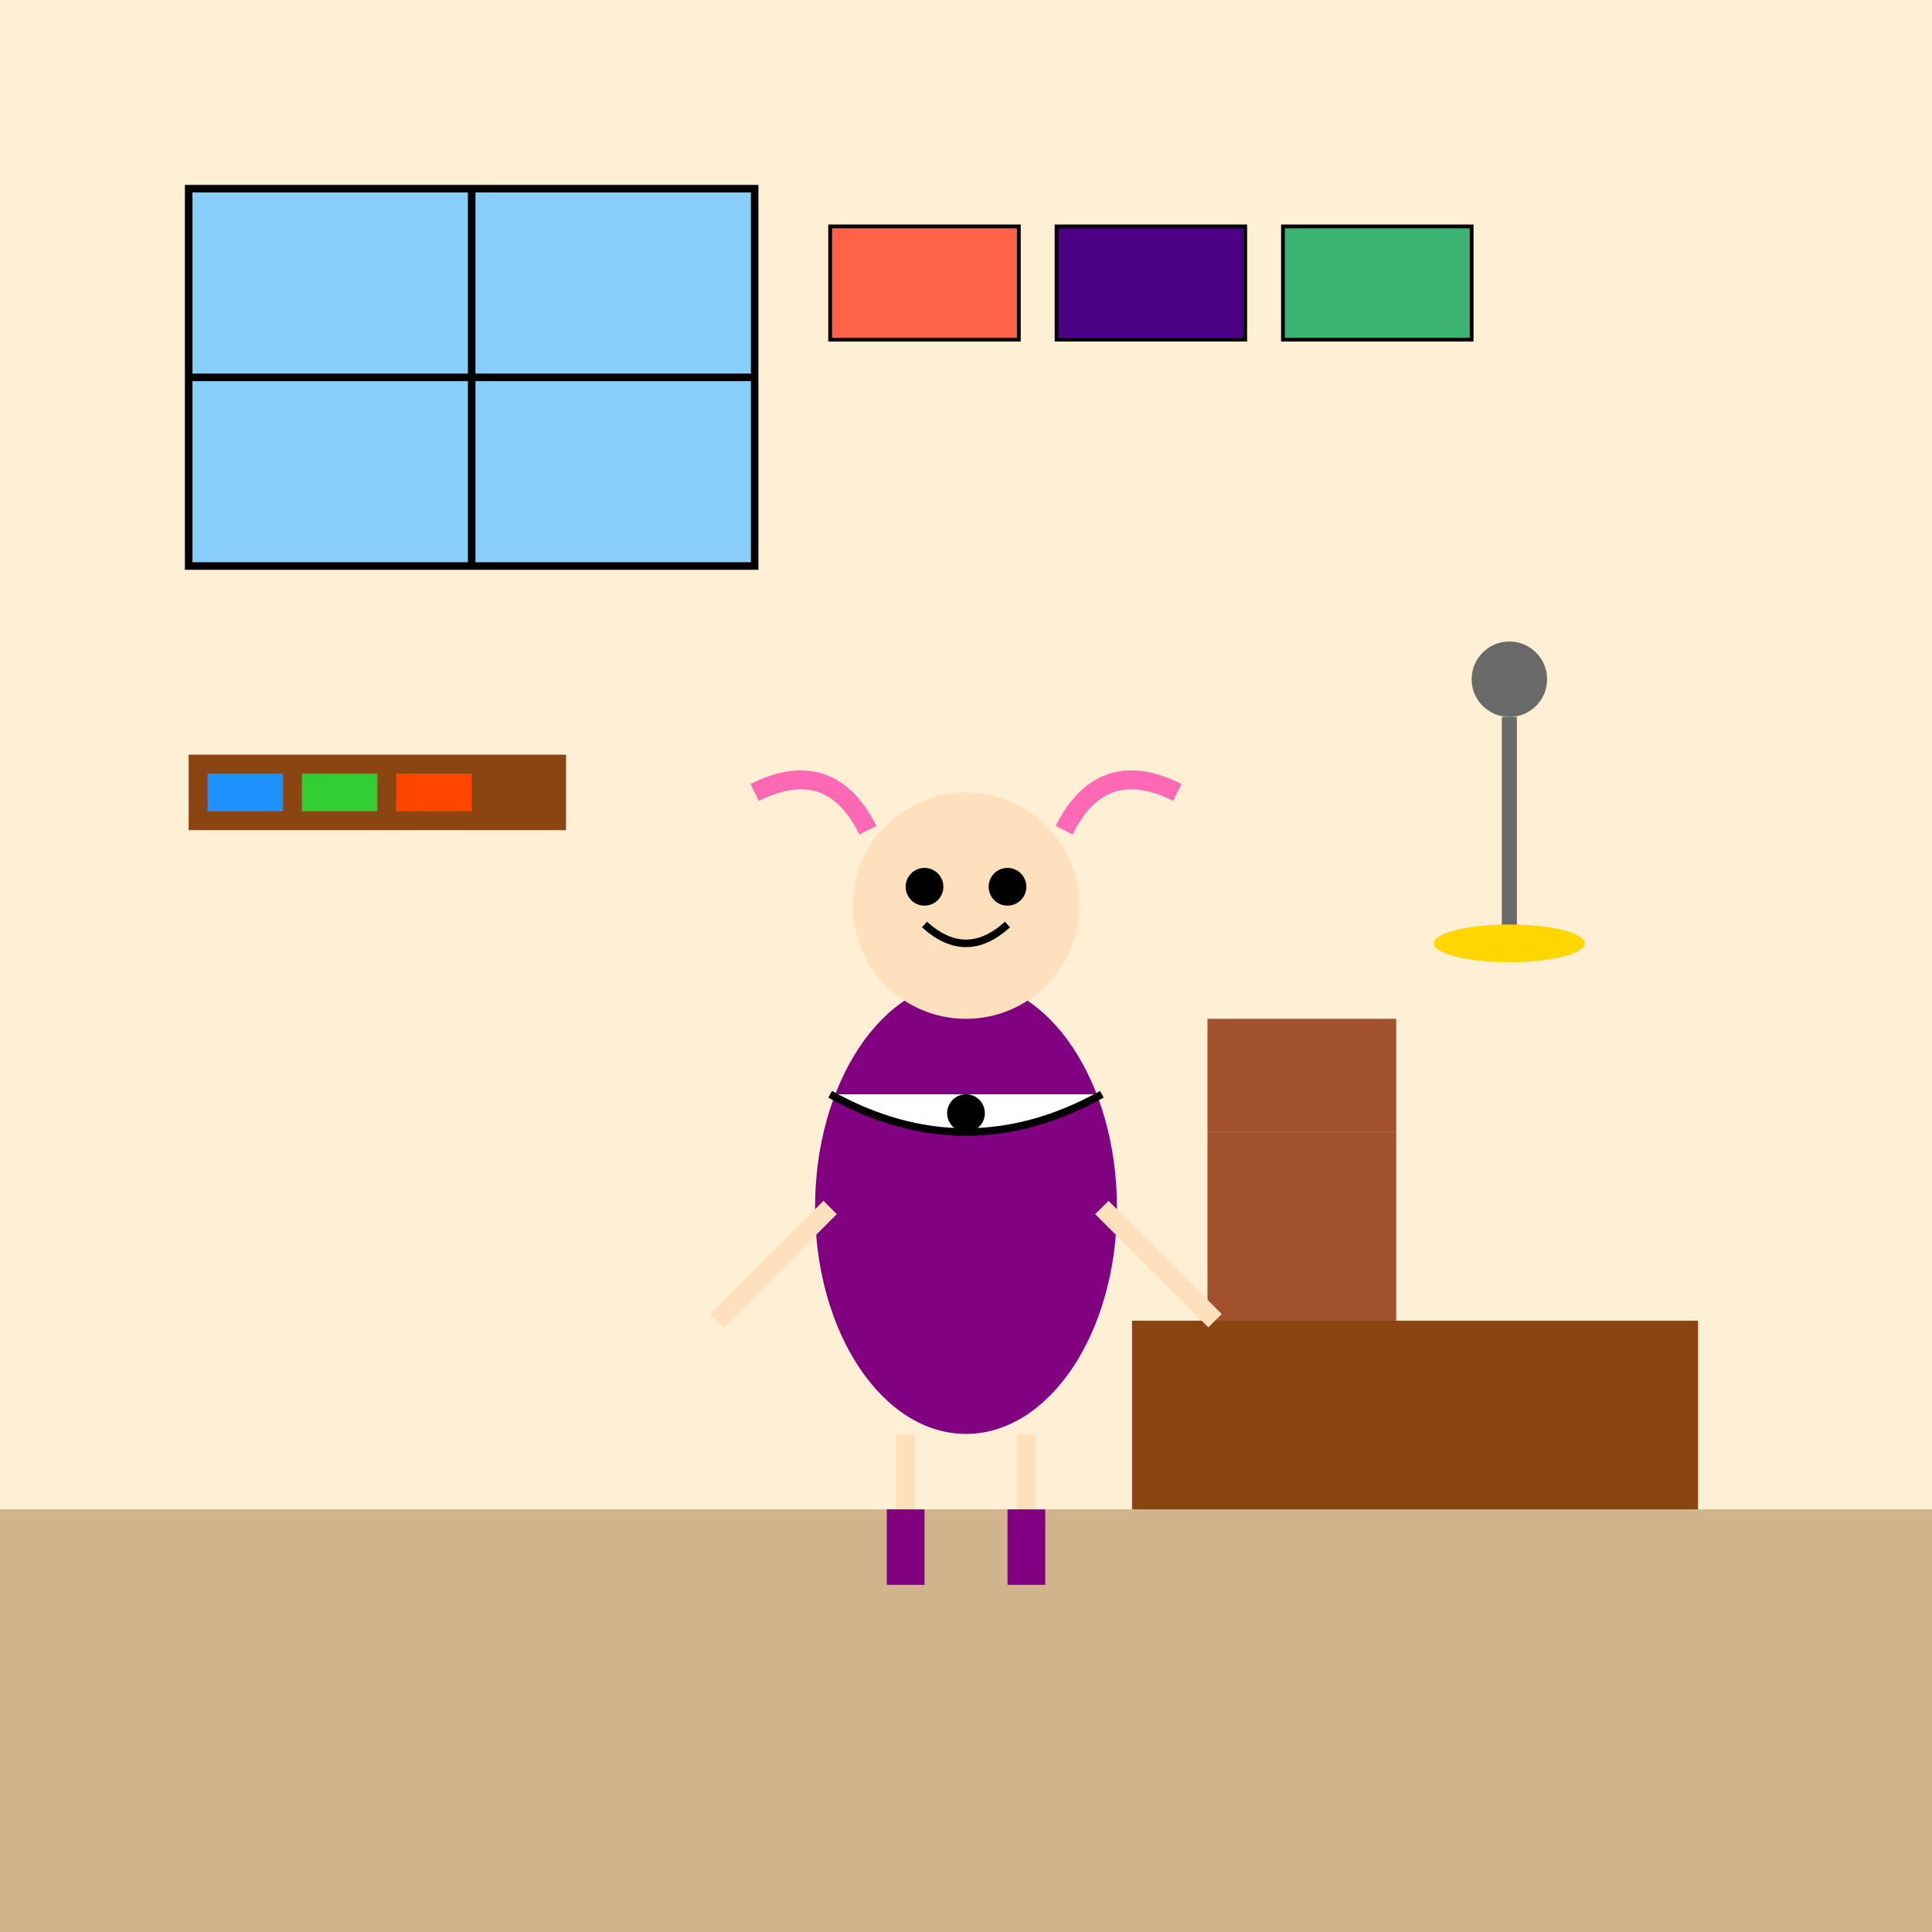 <!--

Generated by DrawGPT.
Free, open source, AI generated images in SVG, PNG, and HTML Canvas format.
https://drawgpt.ai

Created: 2025-01-07T21:54:29+00:00
-->
<svg   viewBox="0 0 512 512" xmlns="http://www.w3.org/2000/svg">
  <title>Nori's Dance Party in Her Colorful Room</title>
  <desc>Nori shows off her dance moves with her pink pigtails and purple outfit. It’s a party in her room!</desc>
  
  <!-- Background Room -->
  <rect id="room-wall" class="background" x="0" y="0" width="512" height="512" fill="#ffefd5"/>
  
  <!-- Floor -->
  <rect id="floor" class="floor" x="0" y="400" width="512" height="112" fill="#d2b48c"/>
  
  <!-- Window -->
  <rect id="window-frame" class="window" x="50" y="50" width="150" height="100" fill="#87cefa" stroke="#000" stroke-width="2"/>
  <line id="window-left" class="window-pane" x1="125" y1="50" x2="125" y2="150" stroke="#000" stroke-width="2">
    <animateTransform attributeName="transform" type="rotate" from="0 125 100" to="360 125 100" dur="5s" repeatCount="indefinite"/>
  </line>
  <line id="window-top" class="window-pane" x1="50" y1="100" x2="200" y2="100" stroke="#000" stroke-width="2">
    <animateTransform attributeName="transform" type="rotate" from="0 125 100" to="360 125 100" dur="5s" repeatCount="indefinite"/>
  </line>
  
  <!-- Desk -->
  <rect id="desk" class="furniture" x="300" y="350" width="150" height="50" fill="#8b4513"/>
  
  <!-- Chair -->
  <rect id="chair-seat" class="furniture" x="320" y="300" width="50" height="50" fill="#a0522d"/>
  <rect id="chair-back" class="furniture" x="320" y="270" width="50" height="30" fill="#a0522d"/>
  
  <!-- Nori -->
  <g id="nori" class="character">
    <!-- Body -->
    <ellipse id="nori-body" class="clothing" cx="256" cy="320" rx="40" ry="60" fill="#800080">
      <animateTransform attributeName="transform" type="rotate" from="0 256 320" to="20 256 320" dur="0.5s" repeatCount="indefinite" additive="sum" />
      <animateTransform attributeName="transform" type="rotate" from="20 256 320" to="-20 256 320" dur="0.5s" begin="0.5s" repeatCount="indefinite" additive="sum" />
    </ellipse>
    <!-- Head -->
    <circle id="nori-head" class="head" cx="256" cy="240" r="30" fill="#ffe0bd">
      <animateTransform attributeName="transform" type="rotate" from="0 256 240" to="360 256 240" dur="5s" repeatCount="indefinite"/>
    </circle>
    <!-- Pigtails -->
    <path id="pigtail-left" class="hair" d="M230,220 Q220,200 200,210" stroke="#ff69b4" stroke-width="5" fill="none">
      <animate attributeName="d" values="M230,220 Q220,200 200,210; M230,220 Q220,230 200,220; M230,220 Q220,200 200,210" dur="5s" repeatCount="indefinite"/>
    </path>
    <path id="pigtail-right" class="hair" d="M282,220 Q292,200 312,210" stroke="#ff69b4" stroke-width="5" fill="none">
      <animate attributeName="d" values="M282,220 Q292,200 312,210; M282,220 Q292,230 312,220; M282,220 Q292,200 312,210" dur="5s" repeatCount="indefinite"/>
    </path>
    <!-- Eyes -->
    <circle id="left-eye" class="eye" cx="245" cy="235" r="5" fill="#000"/>
    <circle id="right-eye" class="eye" cx="267" cy="235" r="5" fill="#000"/>
    <!-- Smile -->
    <path id="smile" class="mouth" d="M245,245 Q256,255 267,245" stroke="#000" stroke-width="2" fill="none"/>
    <!-- Nappy -->
    <path id="nappy" class="clothing" d="M220,290 Q256,310 292,290" fill="#ffffff" stroke="#000" stroke-width="2">
      <animate attributeName="d" values="M220,290 Q256,310 292,290; M220,295 Q256,315 292,295; M220,290 Q256,310 292,290" dur="5s" repeatCount="indefinite"/>
    </path>
    <!-- Kitty on Nappy -->
    <circle id="kitty-head" class="kitty" cx="256" cy="295" r="5" fill="#000">
      <animateTransform attributeName="transform" type="scale" values="1;1.2;1" dur="5s" repeatCount="indefinite"/>
    </circle>
    <!-- Arms -->
    <line id="left-arm" class="arm" x1="220" y1="320" x2="190" y2="350" stroke="#ffe0bd" stroke-width="5">
      <animateTransform attributeName="transform" type="rotate" from="-20 220 320" to="20 220 320" dur="1s" repeatCount="indefinite" />
    </line>
    <line id="right-arm" class="arm" x1="292" y1="320" x2="322" y2="350" stroke="#ffe0bd" stroke-width="5">
      <animateTransform attributeName="transform" type="rotate" from="20 292 320" to="-20 292 320" dur="1s" repeatCount="indefinite" />
    </line>
    <!-- Legs -->
    <line id="left-leg" class="leg" x1="240" y1="380" x2="240" y2="400" stroke="#ffe0bd" stroke-width="5">
      <animateTransform attributeName="transform" type="rotate" from="10 240 380" to="-10 240 380" dur="1s" repeatCount="indefinite" />
    </line>
    <line id="right-leg" class="leg" x1="272" y1="380" x2="272" y2="400" stroke="#ffe0bd" stroke-width="5">
      <animateTransform attributeName="transform" type="rotate" from="-10 272 380" to="10 272 380" dur="1s" repeatCount="indefinite" />
    </line>
    <!-- Purple Socks -->
    <rect id="left-sock" class="sock" x="235" y="400" width="10" height="20" fill="#800080">
      <animate attributeName="y" values="400;395;400" dur="1s" repeatCount="indefinite"/>
    </rect>
    <rect id="right-sock" class="sock" x="267" y="400" width="10" height="20" fill="#800080">
      <animate attributeName="y" values="400;395;400" dur="1s" repeatCount="indefinite"/>
    </rect>
  </g>
  
  <!-- Static Room Decorations -->
  <!-- Shelf -->
  <rect id="shelf" class="furniture" x="50" y="200" width="100" height="20" fill="#8b4513"/>
  <!-- Books -->
  <rect id="book1" class="book" x="55" y="205" width="20" height="10" fill="#1e90ff"/>
  <rect id="book2" class="book" x="80" y="205" width="20" height="10" fill="#32cd32"/>
  <rect id="book3" class="book" x="105" y="205" width="20" height="10" fill="#ff4500"/>
  
  <!-- Lamp -->
  <circle id="lamp-base" class="lamp" cx="400" cy="180" r="10" fill="#696969"/>
  <line id="lamp-stand" class="lamp" x1="400" y1="190" x2="400" y2="250" stroke="#696969" stroke-width="4">
    <animate attributeName="x2" values="400;405;400" dur="5s" repeatCount="indefinite"/>
    <animate attributeName="y2" values="250;245;250" dur="5s" repeatCount="indefinite"/>
  </line>
  <ellipse id="lamp-top" class="lamp" cx="400" cy="250" rx="20" ry="5" fill="#ffd700">
    <animate attributeName="rx" values="20;22;20" dur="5s" repeatCount="indefinite"/>
    <animate attributeName="ry" values="5;7;5" dur="5s" repeatCount="indefinite"/>
  </ellipse>
  
  <!-- Posters on Wall -->
  <rect id="poster1" class="poster" x="220" y="60" width="50" height="30" fill="#ff6347" stroke="#000" stroke-width="1"/>
  <rect id="poster2" class="poster" x="280" y="60" width="50" height="30" fill="#4b0082" stroke="#000" stroke-width="1"/>
  <rect id="poster3" class="poster" x="340" y="60" width="50" height="30" fill="#3cb371" stroke="#000" stroke-width="1"/>
  
</svg>